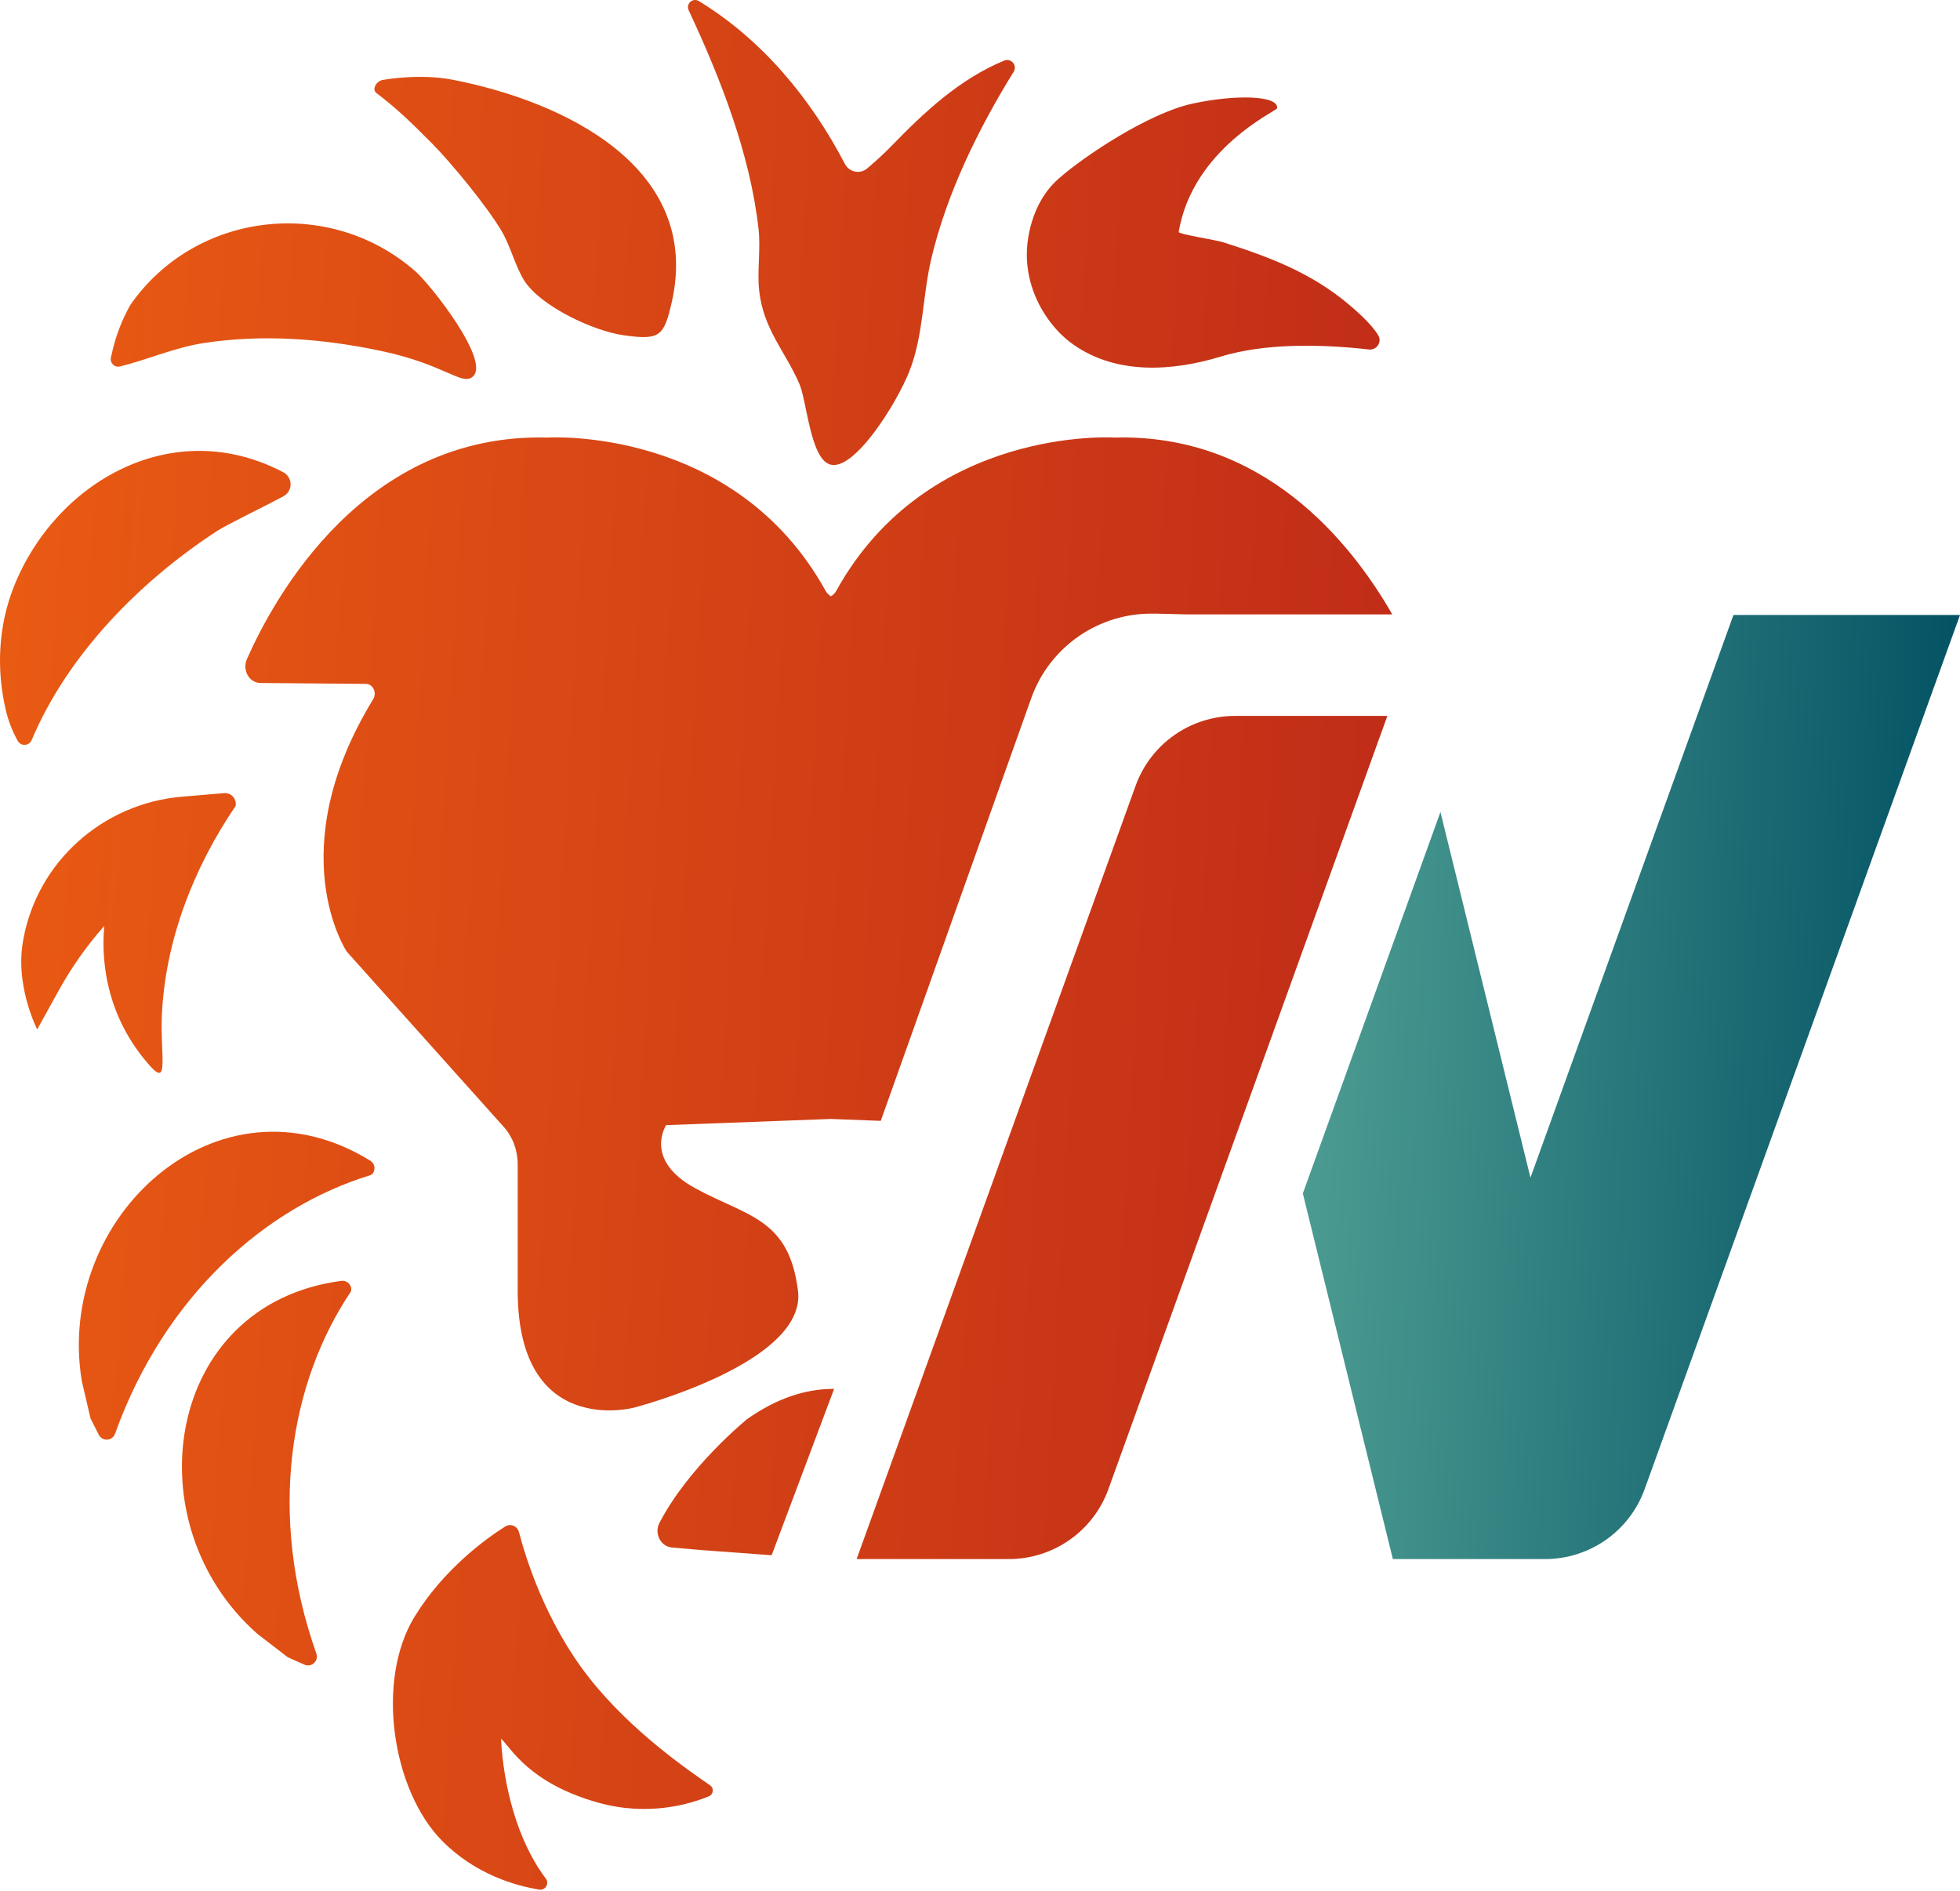 <svg width="400" height="386" viewBox="0 0 400 386" fill="none" xmlns="http://www.w3.org/2000/svg">
<path d="M103.093 311.534C104.167 310.856 105.58 311.423 105.904 312.646C107.285 317.968 111.343 331.065 120.162 342.317C128.831 353.372 140.571 361.335 144.921 364.355C145.75 364.931 145.616 366.193 144.677 366.587C140.966 368.132 132.321 370.805 121.931 367.849C108.012 363.89 104.364 356.833 102.248 354.814C102.722 364.221 105.462 375.536 111.383 383.374C112.149 384.391 111.32 385.819 110.065 385.63C105.336 384.897 97.006 382.546 90.224 375.679C80.039 365.373 76.597 342.948 84.634 329.898C90.595 320.216 99.098 314.065 103.093 311.542V311.534ZM69.654 261.404C70.143 261.341 70.649 261.467 71.028 261.782C71.604 262.263 71.92 263.131 71.501 263.754C59.264 282.024 54.48 309.022 64.577 337.503C64.861 338.307 64.514 339.198 63.779 339.632H63.787C63.282 339.931 62.667 339.962 62.13 339.726L58.719 338.212L52.522 333.434C27.052 311.017 33.478 266.175 69.654 261.404ZM226.204 303.913C223.117 312.476 214.985 318.178 205.882 318.178H174.823L231.754 160.366C234.841 151.803 242.973 146.103 252.076 146.103H283.136L226.204 303.913ZM157.478 317.397L143.148 316.341L137.092 315.812C134.85 315.615 133.461 312.958 134.566 310.821C140.503 299.341 152.448 289.634 152.448 289.634C158.417 285.423 164.323 283.429 170.229 283.444L157.478 317.397ZM16.698 281.869C11.148 248.421 44.513 217.732 75.565 236.869C75.983 237.129 76.291 237.547 76.386 238.036C76.528 238.777 76.228 239.644 75.501 239.865C54.453 246.299 33.657 264.199 23.464 292.641C23.18 293.445 22.343 293.917 21.498 293.783V293.775C20.922 293.689 20.417 293.326 20.157 292.806L18.475 289.479L16.698 281.869ZM170.669 120.572C189.357 86.824 227.451 89.3 227.451 89.3C257.674 88.488 275.478 110.298 284.139 125.39H242.373L235.615 125.225L235.591 125.24C224.356 124.964 214.218 131.926 210.452 142.5L179.748 228.747L169.564 228.36L135.954 229.622C135.954 229.622 131.225 236.702 141.923 242.521C152.621 248.333 160.99 248.633 162.853 263.401C163.303 266.965 161.582 270.206 158.716 273.061C149.708 282.042 129.369 287.277 129.369 287.277C129.346 287.284 105.653 293.626 105.653 263.401V237.594C105.653 234.747 104.634 232.019 102.81 229.984L70.772 194.218C70.727 194.15 57.152 173.784 76.148 142.713C76.969 141.372 76.14 139.583 74.663 139.567L53.157 139.386C50.868 139.37 49.391 136.768 50.386 134.521C56.015 121.778 74.396 88.298 111.708 89.3C111.843 89.291 149.835 86.892 168.49 120.572C168.774 121.077 169.153 121.439 169.579 121.699C170.006 121.439 170.393 121.077 170.669 120.572ZM45.725 161.865C47.201 161.739 48.377 163.071 48.07 164.514H48.062C39.472 177.169 33.677 192.056 33.029 207.377C32.69 215.286 34.537 221.941 30.645 217.557C23.547 209.656 20.382 199.595 21.266 188.981C17.729 192.979 14.642 197.355 12.052 202.023L7.583 210.09C6.091 206.912 5.088 203.521 4.599 200.044C4.236 197.442 4.236 194.792 4.678 192.198C4.702 192.056 4.726 191.922 4.749 191.78C7.6 175.861 21.005 163.954 37.143 162.59L45.725 161.865ZM2.816 119.759C11.24 98.469 35.17 84.465 57.845 96.395C58.461 96.719 58.919 97.27 59.148 97.925V97.917C59.606 99.202 59.053 100.63 57.853 101.276C54.087 103.311 46.27 107.079 44.336 108.341C28.625 118.568 13.837 133.526 6.463 151.038C6.132 151.826 5.248 152.221 4.443 151.914C4.095 151.78 3.811 151.535 3.629 151.212C2.508 149.217 1.678 147.064 1.165 144.841C-0.777 136.499 -0.334 127.723 2.816 119.759ZM140.527 0.868C140.882 0.072 141.861 -0.243 142.603 0.206C155.503 8.06 165.491 20.116 172.423 33.449C173.315 35.168 175.574 35.609 177.027 34.332L178.392 33.142C179.608 32.077 180.792 30.966 181.913 29.799H181.921C188.672 22.836 195.872 16.102 204.967 12.356C205.67 12.065 206.483 12.349 206.878 12.995C207.194 13.5 207.186 14.131 206.878 14.636C199.67 26.274 193.195 39.474 190.053 52.839C188.245 60.542 188.474 68.443 185.592 75.76C183.01 82.336 174.255 96.316 169.384 94.787C165.365 93.525 164.686 81.943 163.139 78.347C160.281 71.715 155.74 67.181 154.919 59.185C154.509 55.196 155.259 50.844 154.809 46.783C153.111 31.439 147.016 15.944 140.534 2.066C140.353 1.688 140.353 1.247 140.527 0.868ZM26.61 62.215C39.921 43.109 67.214 40.002 84.749 55.347C87.971 58.169 100.192 73.743 96.482 76.857L96.49 76.865C94.208 78.781 90.931 74.42 77.849 71.637C65.943 69.106 53.587 68.152 41.484 70.028C35.626 70.935 30.123 73.403 24.478 74.791C23.38 75.059 22.385 74.066 22.638 72.97L22.914 71.747C23.68 68.412 24.92 65.195 26.61 62.215ZM243.256 21.173C252.091 19.233 261.075 19.454 260.625 22.111L260.633 22.104C260.556 22.65 243.414 30.291 240.548 47.335C240.469 47.8 248.033 48.928 249.762 49.48C259.228 52.516 267.677 55.694 275.374 62.23C276.33 63.043 279.835 65.984 281.28 68.443C282.085 69.815 280.955 71.495 279.376 71.321C269.192 70.178 258.035 70.068 249.161 72.765C239.482 75.713 228.011 76.604 219.073 70.336C216.926 68.83 215.11 66.898 213.625 64.737C210.586 60.314 209.086 54.96 209.686 49.63C209.852 48.14 210.152 46.657 210.602 45.214C211.612 41.934 213.286 38.914 215.994 36.509C221.261 31.833 234.422 23.113 243.256 21.173ZM78.23 16.296C78.258 16.291 85.546 14.943 92.417 16.28C115.132 20.704 143.389 34.188 137.073 61.762C135.478 68.724 134.601 69.457 127.203 68.408C121.116 67.541 110.395 62.558 107.016 57.299C105.161 54.413 104.229 50.297 102.342 47.111C99.405 42.152 92.251 33.407 88.13 29.235C83.417 24.465 80.424 21.706 76.832 19.001C75.774 18.205 76.903 16.406 78.23 16.304V16.296Z" fill="url(#paint0_radial_13562_316)"/>
<path d="M353.766 125.508L312.34 240.338L293.968 165.722L265.885 243.563L284.257 318.179H315.317C324.42 318.179 332.552 312.478 335.639 303.915L400.001 125.508H353.766Z" fill="url(#paint1_radial_13562_316)"/>
<defs>
<radialGradient id="paint0_radial_13562_316" cx="0" cy="0" r="1" gradientTransform="matrix(284.138 385.647 -284.138 6170.35 0 0)" gradientUnits="userSpaceOnUse">
<stop stop-color="#EA5B13"/>
<stop offset="1" stop-color="#BF2B18"/>
</radialGradient>
<radialGradient id="paint1_radial_13562_316" cx="0" cy="0" r="1" gradientTransform="matrix(134.115 192.671 -134.115 3082.73 265.885 125.508)" gradientUnits="userSpaceOnUse">
<stop stop-color="#4F9F94"/>
<stop offset="1" stop-color="#004F62"/>
</radialGradient>
</defs>
</svg>
